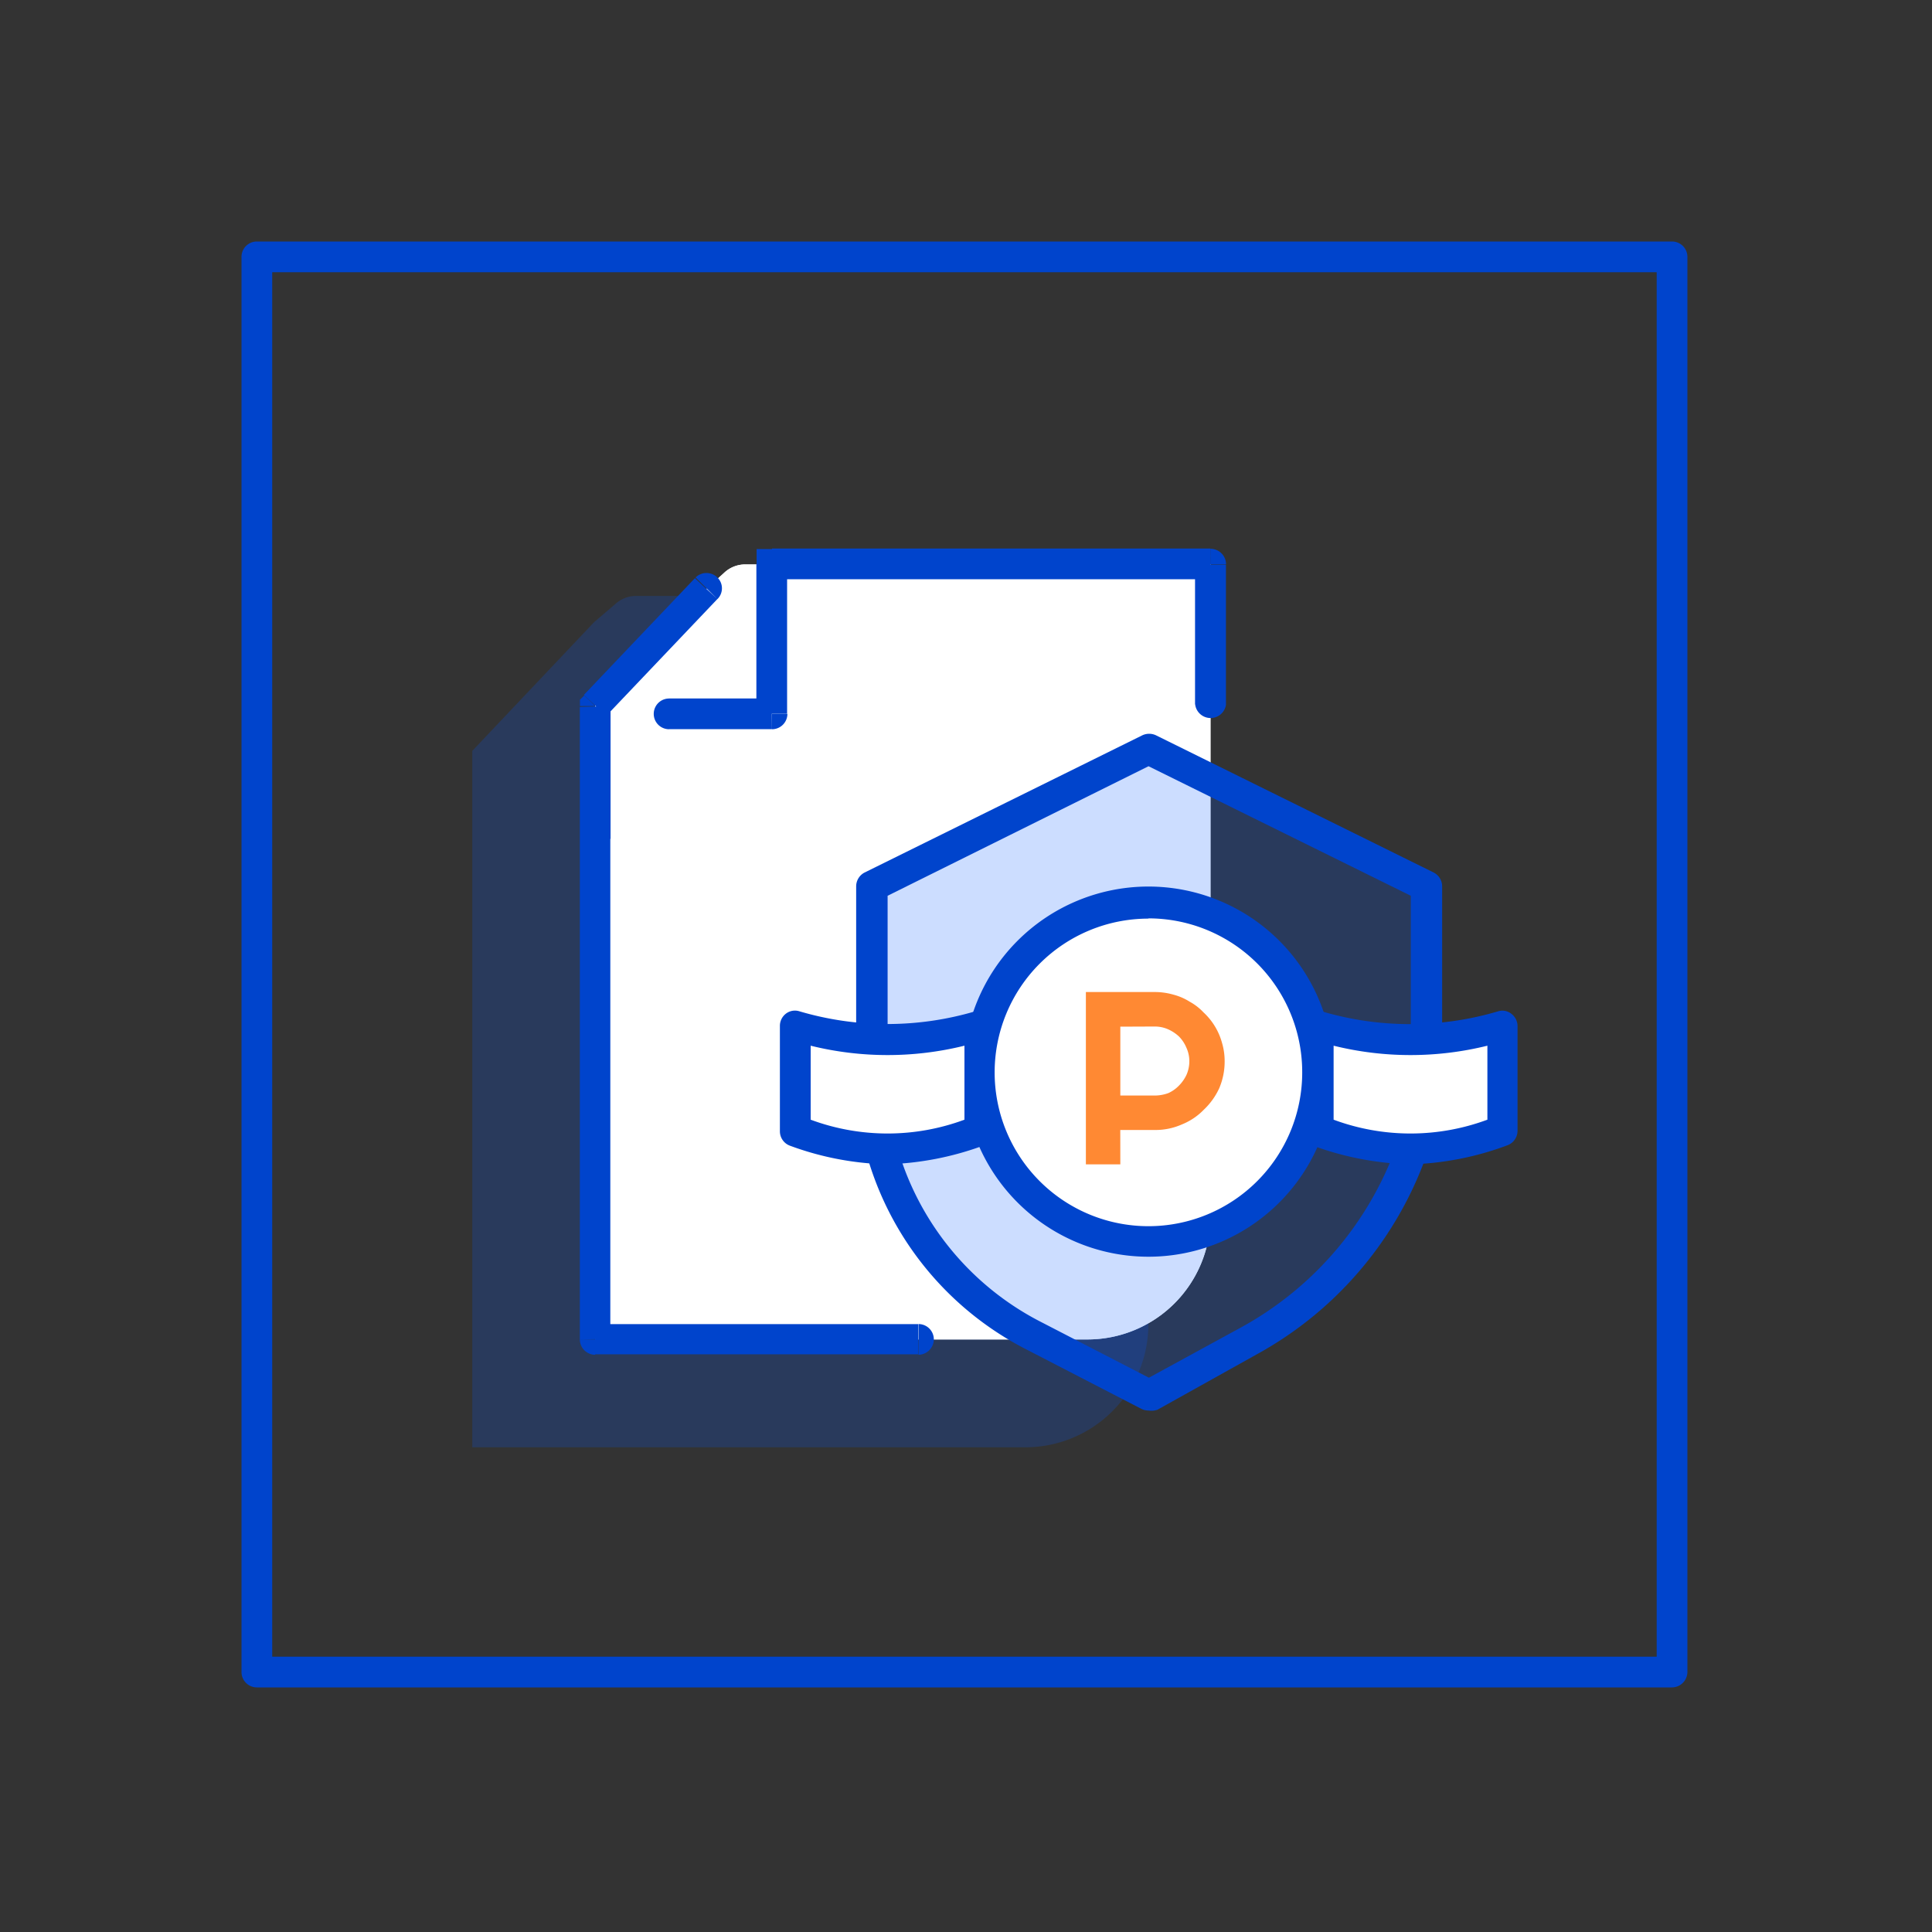 <svg xmlns="http://www.w3.org/2000/svg" width="40" height="40" viewBox="0 0 40 40">
  <rect x="0" y="0" width="40" height="40" fill="#333333" stroke="none"/>
  <g id="_8" data-name="8" transform="translate(-320 -937.5)">
    <rect id="사각형_12513" data-name="사각형 12513" width="40" height="40" transform="translate(320 937.5)" fill="#fff" opacity="0"/>
    <g id="레이어_2" data-name="레이어 2" transform="translate(325 942.5)">
      <g id="레이어_1" data-name="레이어 1" transform="translate(0 0)">
        <path id="패스_8190" data-name="패스 8190" d="M19.11,23.114V20.381l2.3-2.422.383-.349a.636.636,0,0,1,.422-.161h9.634v13.5A2.548,2.548,0,0,1,29.3,33.495H19.11Z" transform="translate(-11.787 -10.763)" fill="#fff"/>
        <g id="그룹_18659" data-name="그룹 18659" transform="translate(4.778 7.342)" opacity="0.2">
          <path id="패스_8191" data-name="패스 8191" d="M12.47,25.372V22.364L14.991,19.7l.448-.383a.636.636,0,0,1,.422-.161H26.468V34.235a2.548,2.548,0,0,1-2.548,2.548H12.47Z" transform="translate(-12.47 -19.16)" fill="#05f"/>
        </g>
        <path id="패스_8192" data-name="패스 8192" d="M19.11,23.114V20.381l2.3-2.422.383-.349a.636.636,0,0,1,.422-.161h9.634v13.5A2.548,2.548,0,0,1,29.3,33.495H19.11Z" transform="translate(-11.787 -10.763)" fill="#fff"/>
        <path id="패스_8193" data-name="패스 8193" d="M29.617,29.936H.318A.318.318,0,0,1,0,29.617V.318A.318.318,0,0,1,.318,0h29.3a.318.318,0,0,1,.318.318v29.3a.322.322,0,0,1-.318.318ZM.636,29.3H29.3V.636H.636Z" transform="translate(0 0)" fill="#04c"/>
        <g id="그룹_18660" data-name="그룹 18660" transform="translate(13.044 10.507)" opacity="0.2">
          <path id="패스_8194" data-name="패스 8194" d="M34.051,30.263,39.8,27.42l5.748,2.843V34.6h0a7.319,7.319,0,0,1-3.671,5.066l-2.1,1.127L37.4,39.567A6.239,6.239,0,0,1,34.04,34.6h0Z" transform="translate(-34.04 -27.42)" fill="#05f"/>
        </g>
        <path id="패스_8195" data-name="패스 8195" d="M39.261,40.608a.326.326,0,0,1-.146-.034l-2.38-1.23a6.514,6.514,0,0,1-3.525-5.215V29.756a.322.322,0,0,1,.176-.287l5.748-2.84a.333.333,0,0,1,.284,0l5.748,2.84a.322.322,0,0,1,.176.287V34.1a7.614,7.614,0,0,1-3.832,5.342l-2.062,1.15A.383.383,0,0,1,39.261,40.608Zm-5.4-10.657V34.1a5.882,5.882,0,0,0,3.184,4.679l2.226,1.15,1.916-1.046a6.99,6.99,0,0,0,3.506-4.847V29.951l-5.43-2.682Z" transform="translate(-20.484 -16.405)" fill="#04c"/>
        <path id="패스_8196" data-name="패스 8196" d="M22.258,16.92V16.6H21.94v.318ZM18.6,19.851l-.23-.218-.088.088v.13Zm12.419-.038a.322.322,0,0,0,.64,0Zm.318-2.9h.322a.322.322,0,0,0-.322-.318Zm-9.078,3.1v.318a.318.318,0,0,0,.318-.318Zm-2.131-.318a.318.318,0,0,0,0,.636Zm1-2.058a.314.314,0,0,0,0-.448.322.322,0,0,0-.452,0ZM18.6,32.964H18.28a.318.318,0,0,0,.318.318Zm6.691.318a.322.322,0,0,0,.318-.318.318.318,0,0,0-.318-.318ZM18.28,19.87V22.6h.636V19.851Zm13.377-.057V16.92h-.64v2.893Zm-.322-3.223H22.258v.636h9.078Zm-9.4.318v3.1h.636v-3.1Zm.318,2.786H20.127v.636h2.131Zm-3.426.36,2.3-2.418-.464-.433-2.3,2.418Zm.084,12.9V22.583H18.28V32.964Zm-.318.318h6.691v-.625H18.6Z" transform="translate(-11.275 -10.233)" fill="#04c"/>
        <circle id="타원_101" data-name="타원 101" cx="3.502" cy="3.502" r="3.502" transform="translate(15.286 13.696)" fill="#fff"/>
        <path id="패스_8197" data-name="패스 8197" d="M42.832,42.514a3.832,3.832,0,1,1,3.832-3.832A3.832,3.832,0,0,1,42.832,42.514Zm0-7a3.184,3.184,0,1,0,3.184,3.184A3.184,3.184,0,0,0,42.832,35.509Z" transform="translate(-24.055 -21.495)" fill="#04c"/>
        <path id="패스_8198" data-name="패스 8198" d="M29.92,42.38a6.652,6.652,0,0,0,3.832,0v2.173a5.051,5.051,0,0,1-3.832,0Z" transform="translate(-18.455 -26.14)" fill="#fff"/>
        <path id="패스_8199" data-name="패스 8199" d="M31.313,44.736a6.2,6.2,0,0,1-2.008-.383.318.318,0,0,1-.215-.3V41.87a.318.318,0,0,1,.119-.249.307.307,0,0,1,.272-.057,6.422,6.422,0,0,0,3.667,0,.318.318,0,0,1,.383.307v2.173a.318.318,0,0,1-.218.3,6.284,6.284,0,0,1-2,.391Zm-1.586-.924a4.575,4.575,0,0,0,3.184,0V42.28a6.629,6.629,0,0,1-3.184,0Z" transform="translate(-17.943 -25.63)" fill="#04c"/>
        <path id="패스_8200" data-name="패스 8200" d="M61.972,42.38a6.652,6.652,0,0,1-3.832,0v2.173a5.051,5.051,0,0,0,3.832,0Z" transform="translate(-35.861 -26.14)" fill="#fff"/>
        <path id="패스_8201" data-name="패스 8201" d="M59.578,44.735a6.307,6.307,0,0,1-2.019-.383.318.318,0,0,1-.218-.3v-2.18a.318.318,0,0,1,.383-.307,6.422,6.422,0,0,0,3.667,0,.3.3,0,0,1,.272.057.322.322,0,0,1,.123.249v2.173a.322.322,0,0,1-.218.3,6.2,6.2,0,0,1-1.989.391Zm-1.6-.924a4.575,4.575,0,0,0,3.184,0V42.279a6.629,6.629,0,0,1-3.184,0Z" transform="translate(-35.367 -25.629)" fill="#04c"/>
        <g id="그룹_18661" data-name="그룹 18661" transform="translate(17.482 15.539)" opacity="0.8">
          <path id="패스_8202" data-name="패스 8202" d="M46.333,41.267v1.426h.717a.835.835,0,0,0,.276-.05.717.717,0,0,0,.226-.161.793.793,0,0,0,.153-.222.7.7,0,0,0,.057-.28A.671.671,0,0,0,47.7,41.7a.732.732,0,0,0-.153-.23.828.828,0,0,0-.226-.149.686.686,0,0,0-.276-.057Zm0,2.851H45.62V40.55h1.429a1.4,1.4,0,0,1,.383.054,1.2,1.2,0,0,1,.337.146,1.15,1.15,0,0,1,.287.222,1.341,1.341,0,0,1,.383.632,1.326,1.326,0,0,1,.054.383,1.406,1.406,0,0,1-.111.552,1.429,1.429,0,0,1-.318.445,1.31,1.31,0,0,1-.456.307,1.345,1.345,0,0,1-.552.115h-.724Z" transform="translate(-45.62 -40.55)" fill="#ff6b00"/>
        </g>
      </g>
    </g>
  </g>
</svg>
